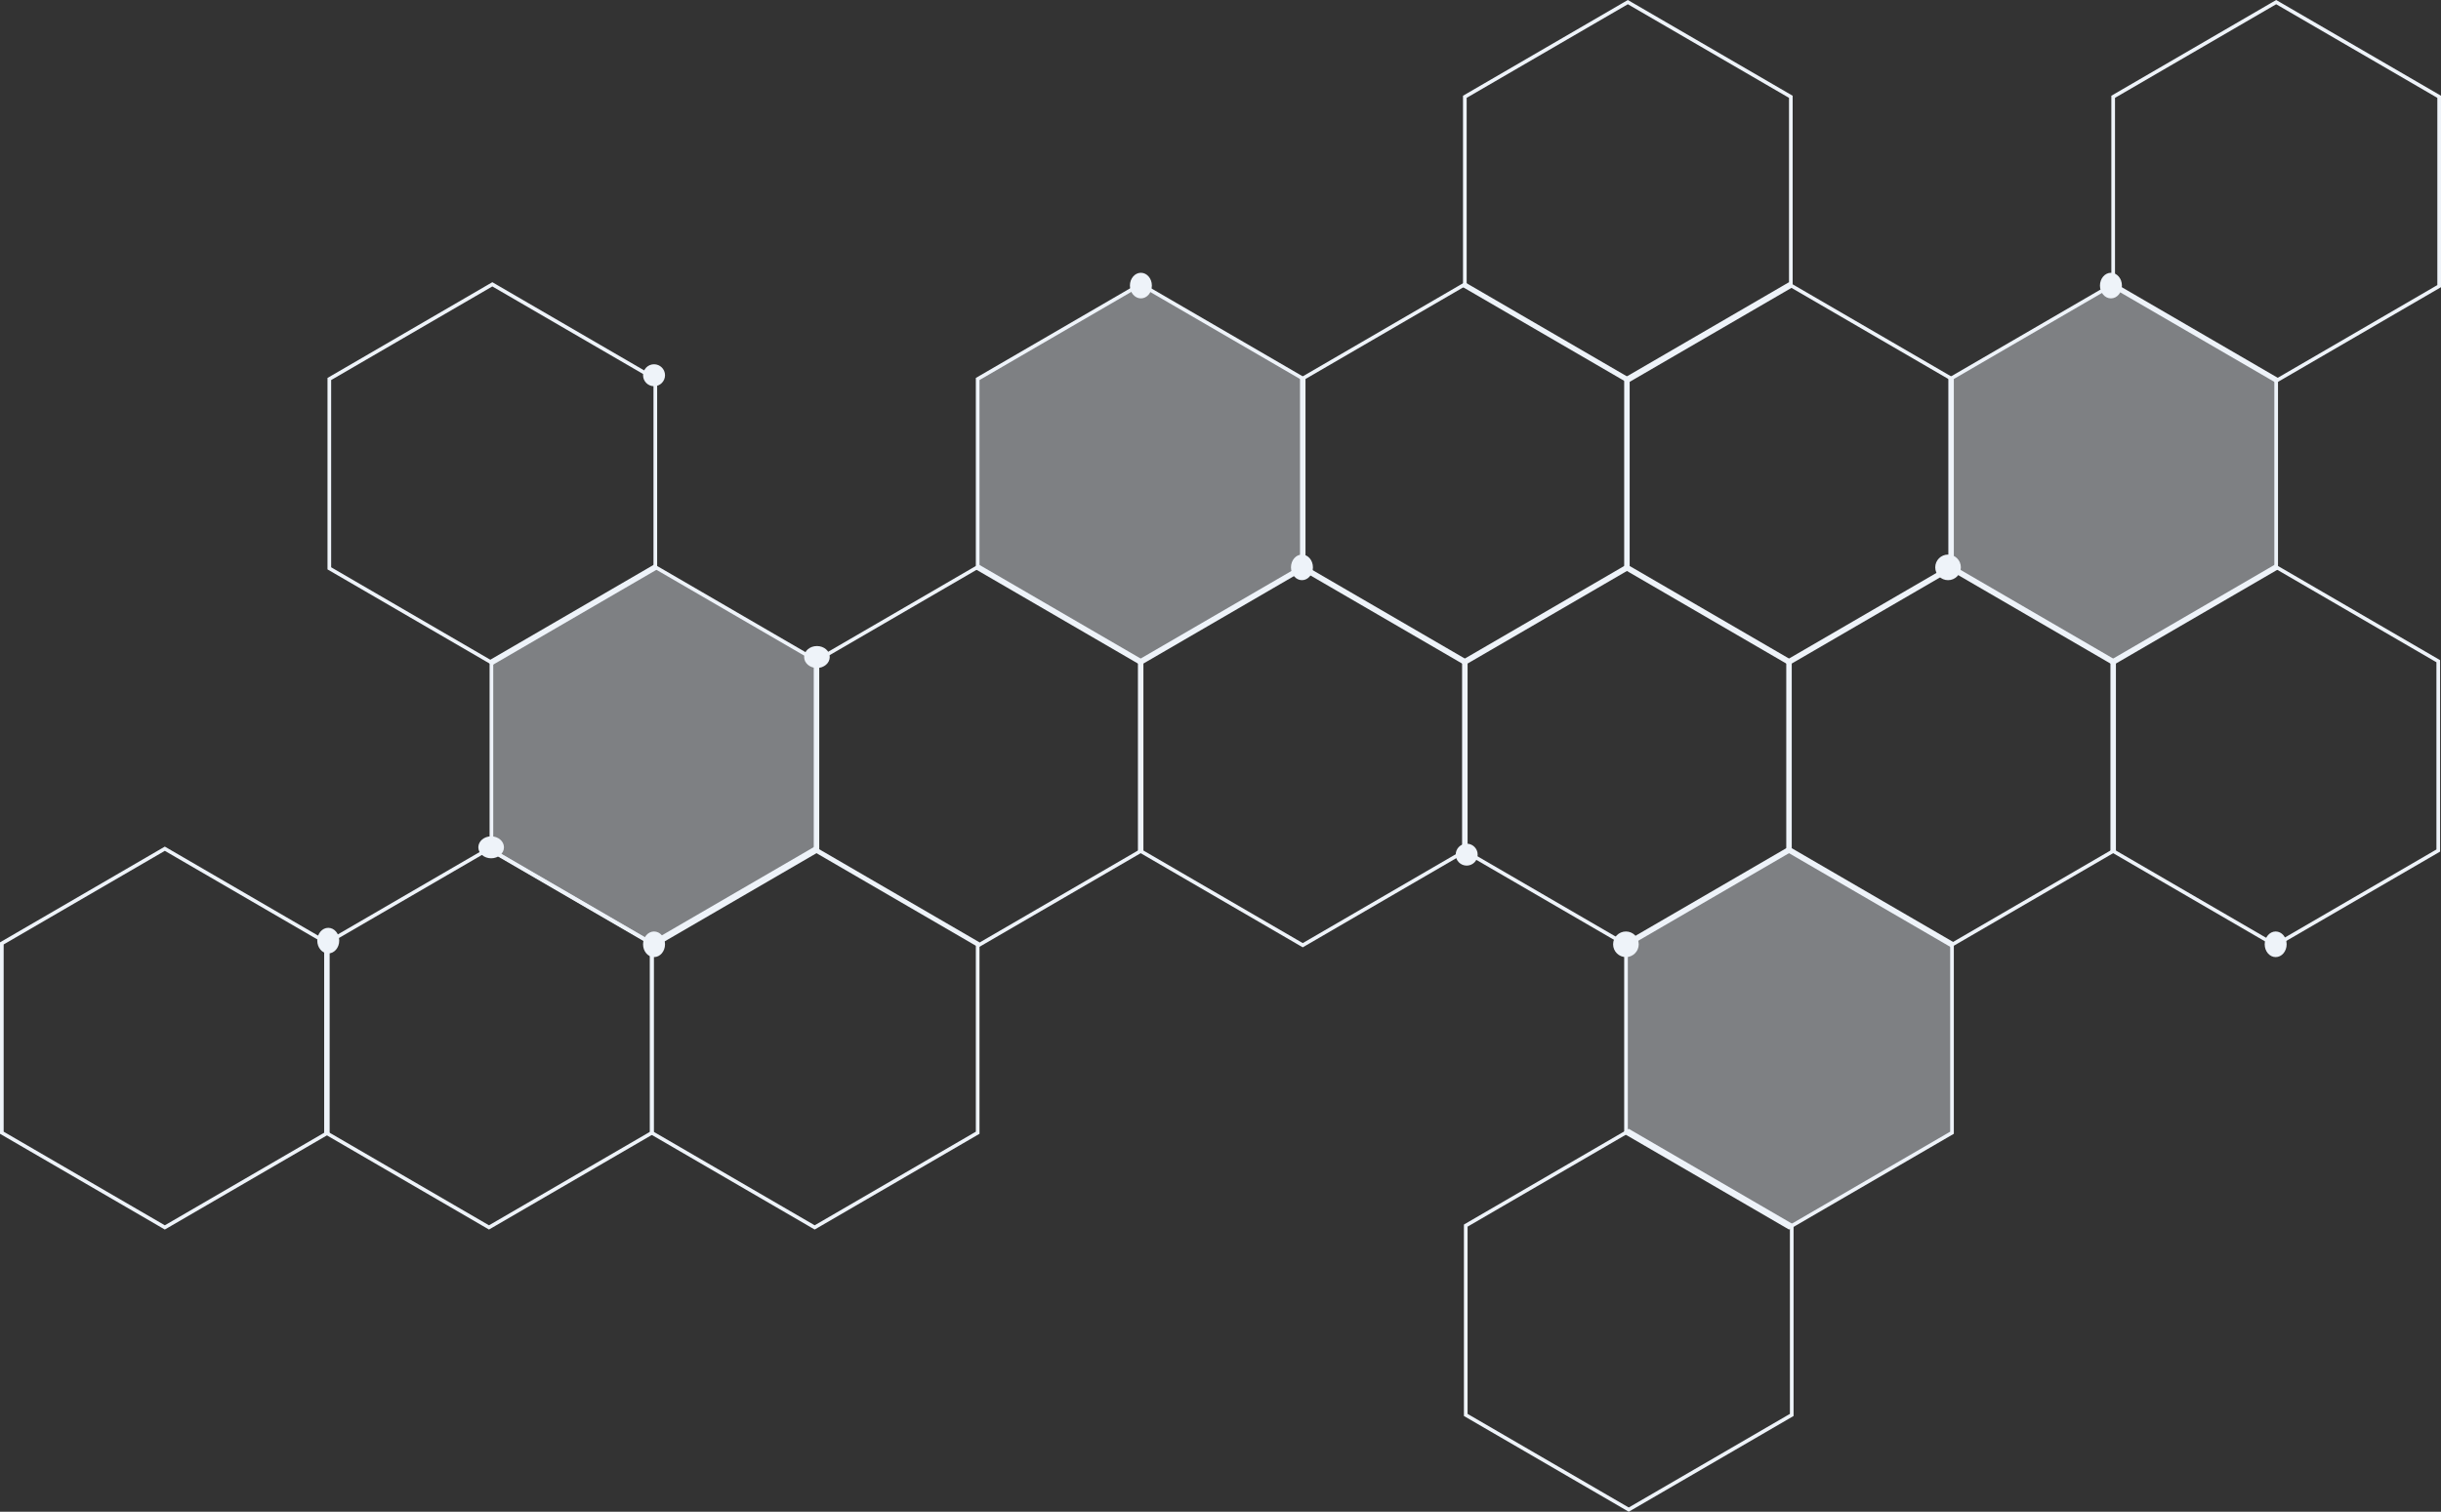<svg xmlns="http://www.w3.org/2000/svg" width="666.837" height="413.098" viewBox="0 0 666.837 413.098">
  <rect x="0" y="0" width="666.837" height="413.098" fill="#333333" stroke="none"/>
  <g id="Group_389" data-name="Group 389" transform="translate(-2233.161 -2728.941)">
    <g id="Group_37" data-name="Group 37" transform="translate(2233.661 2729.52)">
      <path id="Polygon_1" data-name="Polygon 1" d="M77.612,0l25.871,44.528L77.612,89.055H25.871L0,44.527,25.871,0Z" transform="translate(355.637 77.115) rotate(90)" fill="none" stroke="#eef3f9" stroke-width="1"/>
      <path id="Polygon_15" data-name="Polygon 15" d="M77.612,0l25.871,44.528L77.612,89.055H25.871L0,44.527,25.871,0Z" transform="translate(399.916 154.229) rotate(90)" fill="none" stroke="#eef3f9" stroke-width="1"/>
      <path id="Polygon_9" data-name="Polygon 9" d="M77.612,0l25.871,44.528L77.612,89.055H25.871L0,44.527,25.871,0Z" transform="translate(444.194 77.115) rotate(90)" fill="none" stroke="#eef3f9" stroke-width="1"/>
      <path id="Polygon_16" data-name="Polygon 16" d="M77.612,0l25.871,44.528L77.612,89.055H25.871L0,44.527,25.871,0Z" transform="translate(488.473 154.229) rotate(90)" fill="none" stroke="#eef3f9" stroke-width="1"/>
      <path id="Polygon_10" data-name="Polygon 10" d="M77.612,0l25.871,44.528L77.612,89.055H25.871L0,44.527,25.871,0Z" transform="translate(532.752 77.115) rotate(90)" fill="none" stroke="#eef3f9" stroke-width="1"/>
      <path id="Polygon_17" data-name="Polygon 17" d="M77.612,0l25.871,44.528L77.612,89.055H25.871L0,44.527,25.871,0Z" transform="translate(577.031 154.229) rotate(90)" fill="none" stroke="#eef3f9" stroke-width="1"/>
      <path id="Polygon_11" data-name="Polygon 11" d="M77.612,0l25.871,44.528L77.612,89.055H25.871L0,44.527,25.871,0Z" transform="translate(621.309 77.115) rotate(90)" fill="none" stroke="#eef3f9" stroke-width="1"/>
      <path id="Polygon_18" data-name="Polygon 18" d="M77.612,0l25.871,44.528L77.612,89.055H25.871L0,44.527,25.871,0Z" transform="translate(665.588 154.229) rotate(90)" fill="none" stroke="#eef3f9" stroke-width="1"/>
      <path id="Polygon_3" data-name="Polygon 3" d="M77.612,0l25.871,44.528L77.612,89.055H25.871L0,44.527,25.871,0Z" transform="translate(488.722) rotate(90)" fill="none" stroke="#eef3f9" stroke-width="1"/>
      <path id="Polygon_12" data-name="Polygon 12" d="M77.612,0l25.871,44.528L77.612,89.055H25.871L0,44.527,25.871,0Z" transform="translate(665.837) rotate(90)" fill="none" stroke="#eef3f9" stroke-width="1"/>
      <path id="Polygon_6" data-name="Polygon 6" d="M77.612,0l25.871,44.528L77.612,89.055H25.871L0,44.527,25.871,0Z" transform="translate(532.752 231.344) rotate(90)" fill="none" stroke="#eef3f9" stroke-width="1"/>
      <path id="Polygon_21" data-name="Polygon 21" d="M77.612,0l25.871,44.528L77.612,89.055H25.871L0,44.527,25.871,0Z" transform="translate(488.971 308.459) rotate(90)" fill="none" stroke="#eef3f9" stroke-width="1"/>
      <path id="Polygon_2" data-name="Polygon 2" d="M77.612,0l25.871,44.528L77.612,89.055H25.871L0,44.527,25.871,0Z" transform="translate(178.522 77.115) rotate(90)" fill="none" stroke="#eef3f9" stroke-width="1"/>
      <path id="Polygon_13" data-name="Polygon 13" d="M77.612,0l25.871,44.528L77.612,89.055H25.871L0,44.527,25.871,0Z" transform="translate(222.801 154.229) rotate(90)" fill="none" stroke="#eef3f9" stroke-width="1"/>
      <path id="Polygon_14" data-name="Polygon 14" d="M77.612,0l25.871,44.528L77.612,89.055H25.871L0,44.527,25.871,0Z" transform="translate(311.358 154.229) rotate(90)" fill="none" stroke="#eef3f9" stroke-width="1"/>
      <path id="Polygon_20" data-name="Polygon 20" d="M77.612,0l25.871,44.528L77.612,89.055H25.871L0,44.527,25.871,0Z" transform="translate(266.582 231.344) rotate(90)" fill="none" stroke="#eef3f9" stroke-width="1"/>
      <path id="Polygon_5" data-name="Polygon 5" d="M77.612,0l25.871,44.528L77.612,89.055H25.871L0,44.527,25.871,0Z" transform="translate(89.055 231.344) rotate(90)" fill="none" stroke="#eef3f9" stroke-width="1"/>
      <path id="Polygon_19" data-name="Polygon 19" d="M77.612,0l25.871,44.528L77.612,89.055H25.871L0,44.527,25.871,0Z" transform="translate(177.612 231.344) rotate(90)" fill="none" stroke="#eef3f9" stroke-width="1"/>
    </g>
    <g id="Group_36" data-name="Group 36" transform="translate(2367.407 2806.634)">
      <path id="Polygon_22" data-name="Polygon 22" d="M77.612,0l25.871,44.528L77.612,89.055H25.871L0,44.527,25.871,0Z" transform="translate(221.891) rotate(90)" fill="#eef3f9" opacity="0.401"/>
      <path id="Polygon_23" data-name="Polygon 23" d="M77.612,0l25.871,44.528L77.612,89.055H25.871L0,44.527,25.871,0Z" transform="translate(487.564) rotate(90)" fill="#eef3f9" opacity="0.401"/>
      <path id="Polygon_24" data-name="Polygon 24" d="M77.612,0l25.871,44.528L77.612,89.055H25.871L0,44.527,25.871,0Z" transform="translate(399.006 154.229) rotate(90)" fill="#eef3f9" opacity="0.401"/>
      <path id="Polygon_25" data-name="Polygon 25" d="M77.612,0l25.871,44.528L77.612,89.055H25.871L0,44.527,25.871,0Z" transform="translate(89.055 77.115) rotate(90)" fill="#eef3f9" opacity="0.401"/>
    </g>
    <g id="Group_389-2" data-name="Group 389" transform="translate(2319.453 2803.618)">
      <ellipse id="Ellipse_7" data-name="Ellipse 7" cx="3" cy="3.5" rx="3" ry="3.5" transform="translate(0.38 178.862)" fill="#eef3f9"/>
      <ellipse id="Ellipse_8" data-name="Ellipse 8" cx="3.5" cy="3" rx="3.5" ry="3" transform="translate(44.38 153.862)" fill="#eef3f9"/>
      <ellipse id="Ellipse_9" data-name="Ellipse 9" cx="3.5" cy="3" rx="3.5" ry="3" transform="translate(133.38 101.862)" fill="#eef3f9"/>
      <ellipse id="Ellipse_12" data-name="Ellipse 12" cx="3" cy="3.5" rx="3" ry="3.5" transform="translate(222.38 -0.138)" fill="#eef3f9"/>
      <circle id="Ellipse_13" data-name="Ellipse 13" cx="3" cy="3" r="3" transform="translate(89.38 24.862)" fill="#eef3f9"/>
      <circle id="Ellipse_14" data-name="Ellipse 14" cx="3" cy="3" r="3" transform="translate(311.38 155.862)" fill="#eef3f9"/>
      <ellipse id="Ellipse_17" data-name="Ellipse 17" cx="3" cy="3.5" rx="3" ry="3.5" transform="translate(487.38 -0.138)" fill="#eef3f9"/>
      <circle id="Ellipse_16" data-name="Ellipse 16" cx="3.5" cy="3.5" r="3.5" transform="translate(442.38 76.862)" fill="#eef3f9"/>
      <ellipse id="Ellipse_18" data-name="Ellipse 18" cx="3" cy="3.5" rx="3" ry="3.5" transform="translate(532.38 179.862)" fill="#eef3f9"/>
      <circle id="Ellipse_15" data-name="Ellipse 15" cx="3.5" cy="3.5" r="3.5" transform="translate(354.38 179.862)" fill="#eef3f9"/>
      <ellipse id="Ellipse_11" data-name="Ellipse 11" cx="3" cy="3.5" rx="3" ry="3.5" transform="translate(266.38 76.862)" fill="#eef3f9"/>
      <ellipse id="Ellipse_10" data-name="Ellipse 10" cx="3" cy="3.5" rx="3" ry="3.5" transform="translate(89.38 179.862)" fill="#eef3f9"/>
    </g>
  </g>
</svg>
